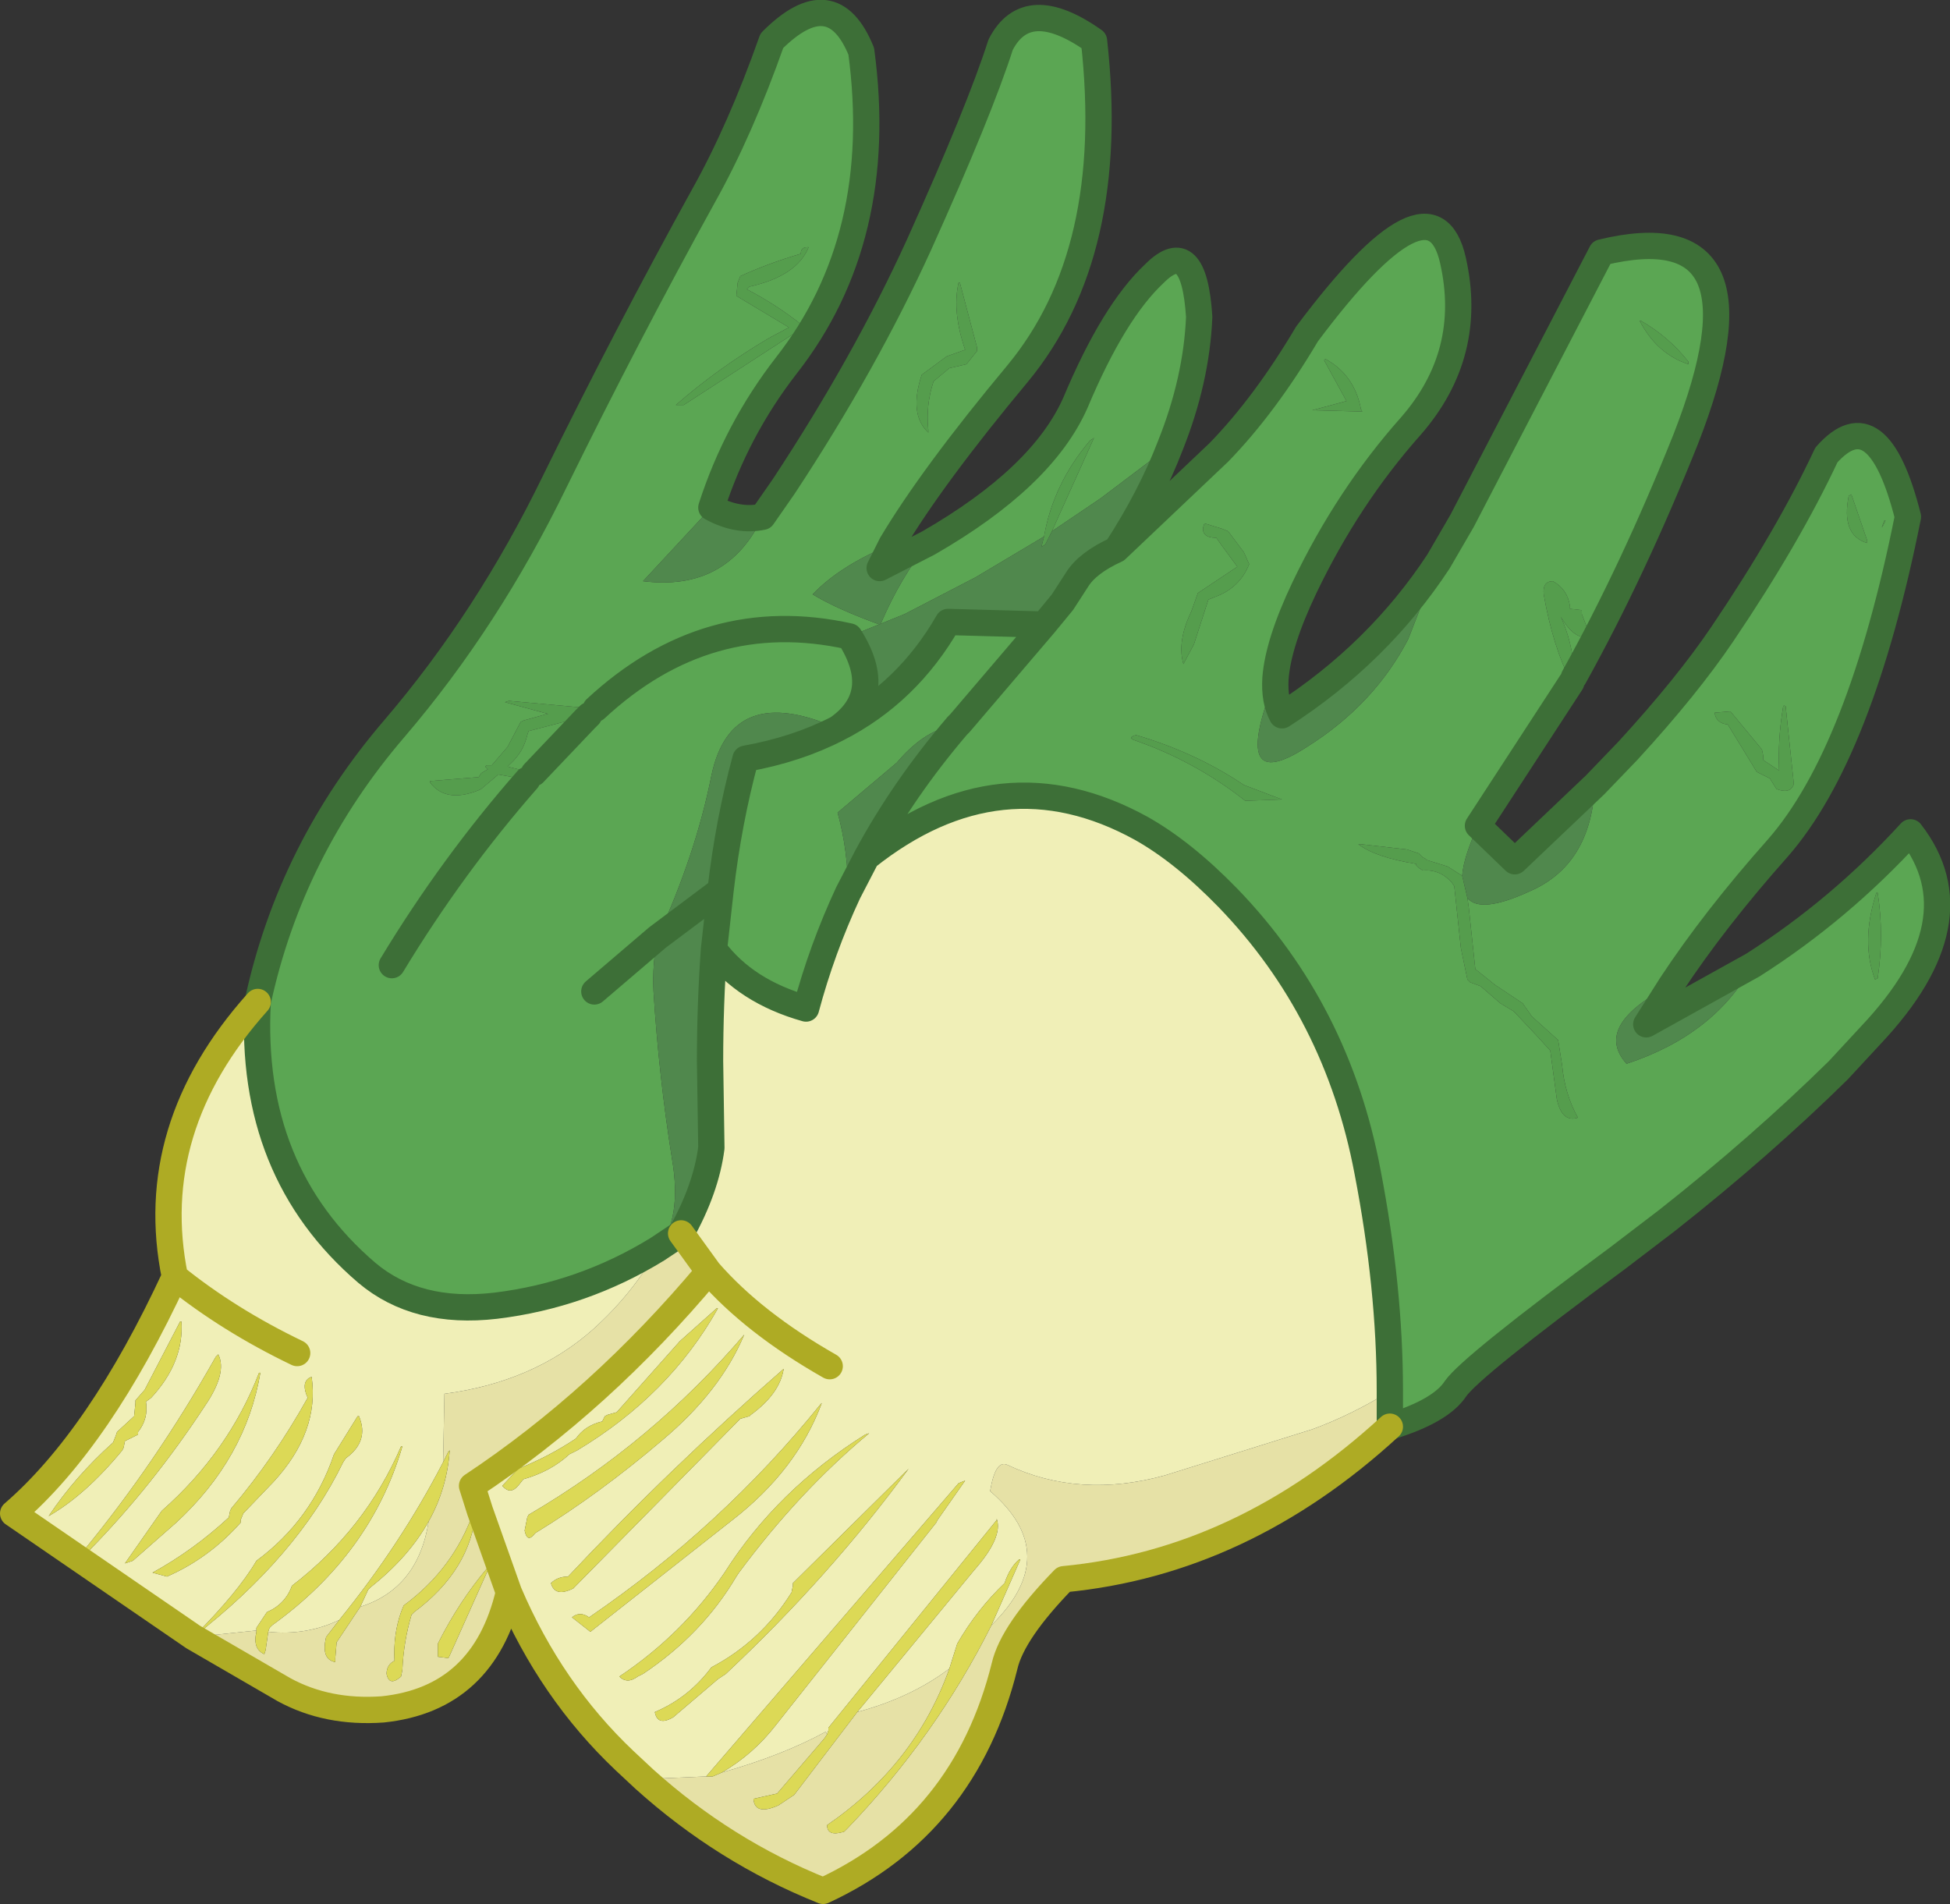 <?xml version="1.0"?>
<svg xmlns="http://www.w3.org/2000/svg" xmlns:xlink="http://www.w3.org/1999/xlink" width="74.15px" height="72.4px"><rect width="100%" height="100%" fill="#333333" stroke="none"/><g transform="matrix(1, 0, 0, 1, -223.4, -159.45)"><use xlink:href="#object-0" width="74.15" height="72.4" transform="matrix(1, 0, 0, 1, 223.4, 159.45)"/></g><defs><g transform="matrix(1, 0, 0, 1, -223.4, -159.45)" id="object-0"><path fill-rule="evenodd" fill="#5ba653" stroke="none" d="M294.4 180L293.8 178.25L293.7 178.3Q293.4 179.8 294.4 180.1L294.4 180M295.05 179.25Q294.85 179.75 295.1 179.25L295.05 179.25M284.05 189.3L285.3 188Q287.55 185.55 288.9 183.55Q291.4 179.85 292.85 176.75Q294.8 174.55 295.95 179.1Q294.15 188.1 291 191.7Q288.6 194.4 286.95 196.9Q283.95 198.45 285.25 199.9Q288.6 198.8 290.05 196.15Q293.35 194.05 296.05 191.1Q298.65 194.45 294.55 198.8L293.3 200.15Q290.35 203.05 286.8 205.85L284.9 207.3Q279.35 211.4 278.75 212.25Q278.2 213.1 276.25 213.7L276.25 212.35Q276.25 208.4 275.4 204Q274.25 197.9 270.1 193.6Q268.4 191.85 266.8 190.95Q261.45 188 256.35 192.05Q257.75 189.45 259.8 187.05Q258.65 187.1 257.5 188.45L255.25 190.35Q255.65 191.8 255.65 193.4Q254.65 195.55 254.05 197.8Q251.75 197.15 250.55 195.55L250.8 193.3Q251.1 190.7 251.75 188.3Q253.7 187.95 255.25 187.15Q257.9 185.8 259.45 183.1L263.1 183.2L259.9 186.95L259.8 187.05L259.9 186.95L263.1 183.2L263.8 182.35L264.35 181.5Q264.75 180.85 265.85 180.35L269.75 176.65Q271.5 174.85 273.1 172.15Q277.85 165.8 278.65 169.35Q279.45 172.9 277.05 175.65Q274.65 178.35 273 181.8Q272 183.9 271.9 185.25Q270.1 189.8 273.1 187.85Q275.65 186.25 276.95 183.75L278.1 180.8L279 179.25L284.3 169.05Q290.9 167.45 287.5 176.15Q285.5 181.15 283.25 185.2L283.25 184.95Q283.2 183.9 282.75 182.9Q283.3 183.85 283.9 183.65L283.8 183.45L283.55 182.8L283.55 182.65L283.1 182.6L283.1 182.5Q283 181.85 282.45 181.55Q282.05 181.55 282.1 182.05Q282.45 184.05 283.15 185.4L279.6 190.85Q279.05 192.05 279 192.75L278.45 192.4L277.65 192.15L277.6 192.1L277.5 192.05L277.35 191.9L276.9 191.75L275.15 191.55L275.05 191.55Q275.7 192.05 277.25 192.3L277.25 192.35L277.35 192.45L277.5 192.55Q278.15 192.5 278.6 193L278.7 193.15L278.95 195.5L279.2 196.7L279.3 196.8L279.7 196.95L280.45 197.6L280.95 197.9L281.05 198L281.85 198.85L282.35 199.4L282.6 201.25Q282.8 202.15 283.4 201.95Q282.9 201.05 282.8 199.95L282.65 199L281.65 198.1L281.3 197.6L280.25 196.9L279.5 196.3L279.25 193.95L279.2 193.6Q279.7 194.2 281.55 193.35Q283.9 192.35 284.05 189.3M233.2 197.55Q234.45 191.75 238.4 187.15Q241.95 183 244.5 177.75Q247.25 172.15 250.15 166.9Q251.55 164.4 252.75 161Q255.05 158.7 256.15 161.4Q257.1 168.5 253.3 173.35Q251.4 175.8 250.45 178.75L247.85 181.55Q251.05 181.95 252.4 179.1L253.2 177.95Q256.3 173.25 258.35 168.75Q260.65 163.65 261.45 161.15Q262.45 159.2 265 161Q265.9 169.05 262.1 173.65Q258.85 177.55 257.3 180.15Q255.35 180.95 254.3 182.05Q255.2 182.6 256.85 183.2L256.9 183.15Q257.65 181.4 258.7 180.1Q263.05 177.6 264.3 174.75Q265.75 171.3 267.3 169.85Q268.8 168.35 269 171.5Q268.9 173.9 267.9 176.4L265.25 178.4L263.4 179.65L265 176.1L264.85 176.2Q263.45 177.85 263.1 179.85L260.5 181.4L257.8 182.8L255.7 183.65Q250.3 182.45 246.05 186.4L246.05 186.5L245.95 186.6L245.8 186.65L245.65 186.8L243.7 188.85L245.65 186.8L245.8 186.65L243.5 187.25L243.45 187.4Q243.3 188.05 242.8 188.5L242.7 188.6L243.7 188.85L244.05 188.95L244.05 189.05L243.45 189.1Q240.6 192.35 238.3 196.15Q240.6 192.35 243.45 189.1L242.35 188.9L241.7 189.45L241.6 189.5Q240.35 190 239.75 189.2L239.75 189.15L241.6 189L241.7 188.85L241.95 188.7L241.85 188.6L241.9 188.55L242.1 188.55L242.7 187.85L243.2 186.9L243.3 186.85L244.2 186.6L244.25 186.6L242.6 186.15L242.75 186.1L246.05 186.4Q250.3 182.45 255.7 183.65Q257.1 185.85 255.25 187.15Q251.2 185.35 250.45 188.95Q249.85 191.95 248.4 195.1Q248.2 196.1 248.25 197.15Q248.45 200.35 248.95 203.5Q249.35 205.8 248.4 206.95Q245.55 208.7 242.25 209.1Q239.25 209.45 237.35 207.85Q232.85 204 233.2 197.55M287.6 173.2Q286.85 172.25 285.8 171.65L285.75 171.65Q286.4 172.9 287.6 173.3L287.6 173.2M291.3 186.3Q291.2 186.25 291.2 186.35Q291 187.55 291.05 188.75L290.45 188.35L290.45 188.2L290.4 187.95L289.2 186.5L288.6 186.55Q288.65 186.95 289.1 187L290.2 188.8L290.7 189.05L290.95 189.45Q291.45 189.65 291.6 189.3L291.6 189.15L291.3 186.3M294.8 196.65Q295.05 195 294.8 193.4L294.75 193.4Q294.15 195.25 294.7 196.7L294.8 196.65M251.45 170.2L251.4 170.7L253.4 171.9L252.65 172.3Q250.7 173.45 249.1 174.85L249.4 174.85L253.95 171.9L253.95 171.85Q252.95 171.05 251.8 170.45L251.9 170.35Q253.7 169.95 254.15 168.85L254.1 168.85Q253.85 168.85 253.85 169.1Q252.65 169.45 251.55 169.95L251.45 170.2M246 197.15L248.4 195.1L246 197.15M273.8 173.1L273.75 173.15L274.6 174.7L273.3 175.05L275.2 175.1L275.15 175Q274.9 173.7 273.8 173.1M269.2 179.35L269.15 179.5Q269.1 179.9 269.65 179.9L269.9 180.25L270.45 181L268.95 182L268.7 182.7Q268.15 183.85 268.4 184.7L268.8 183.95L269.35 182.25L269.6 182.15Q270.55 181.8 270.9 180.9L270.7 180.45L270.1 179.65L269.85 179.55L269.2 179.35M260.15 173.3L260.55 172.8L260.55 172.65L259.9 170.2L259.85 170.2Q259.6 171.3 260.1 172.75L259.4 173L258.45 173.7Q257.95 175.2 258.7 175.9L258.7 175.8Q258.6 174.85 258.9 173.95L259.5 173.45L260.15 173.3M266.6 187.4Q266.25 187.5 266.55 187.6Q268.85 188.4 270.75 189.9L272.15 189.85L270.7 189.3L270.55 189.2Q268.8 188.05 266.6 187.4"/><path fill-rule="evenodd" fill="#559d4d" stroke="none" d="M294.4 180L294.4 180.1Q293.4 179.8 293.7 178.3L293.8 178.25L294.4 180M295.05 179.25L295.1 179.25Q294.85 179.75 295.05 179.25M283.25 185.2L283.2 185.45L283.15 185.4Q282.45 184.05 282.1 182.05Q282.05 181.55 282.45 181.55Q283 181.85 283.1 182.5L283.1 182.6L283.55 182.65L283.55 182.8L283.8 183.45L283.9 183.65Q283.3 183.85 282.75 182.9Q283.2 183.9 283.25 184.95L283.25 185.2M279.2 193.6L279.25 193.95L279.5 196.3L280.25 196.9L281.3 197.6L281.65 198.1L282.65 199L282.8 199.95Q282.9 201.05 283.4 201.95Q282.8 202.15 282.6 201.25L282.35 199.4L281.85 198.85L281.05 198L280.95 197.9L280.45 197.6L279.7 196.95L279.3 196.8L279.2 196.7L278.95 195.5L278.7 193.15L278.6 193Q278.15 192.5 277.5 192.55L277.35 192.45L277.25 192.35L277.25 192.3Q275.7 192.05 275.05 191.55L275.15 191.55L276.9 191.75L277.35 191.9L277.5 192.05L277.6 192.1L277.65 192.15L278.45 192.4L279 192.75L279.2 193.6M287.6 173.2L287.6 173.3Q286.4 172.9 285.75 171.65L285.8 171.65Q286.85 172.25 287.6 173.2M291.3 186.3L291.6 189.15L291.6 189.3Q291.45 189.65 290.95 189.45L290.7 189.05L290.2 188.8L289.1 187Q288.65 186.95 288.6 186.55L289.2 186.5L290.4 187.95L290.45 188.2L290.45 188.35L291.05 188.75Q291 187.55 291.2 186.35Q291.2 186.25 291.3 186.3M294.8 196.65L294.7 196.7Q294.15 195.25 294.75 193.4L294.8 193.4Q295.05 195 294.8 196.65M251.45 170.2L251.55 169.95Q252.65 169.45 253.85 169.1Q253.85 168.85 254.1 168.85L254.15 168.85Q253.7 169.95 251.9 170.35L251.8 170.45Q252.95 171.05 253.95 171.85L253.95 171.9L249.4 174.85L249.1 174.85Q250.7 173.45 252.65 172.3L253.4 171.9L251.4 170.7L251.45 170.2M246.05 186.4L246.05 186.5L245.95 186.6L245.8 186.65L243.5 187.25L243.45 187.4Q243.3 188.05 242.8 188.5L242.7 188.6L243.7 188.85L244.05 188.95L244.05 189.05L243.45 189.1L242.35 188.9L241.7 189.45L241.6 189.5Q240.35 190 239.75 189.2L239.75 189.15L241.6 189L241.7 188.85L241.95 188.7L241.85 188.6L241.9 188.55L242.1 188.55L242.7 187.85L243.2 186.9L243.3 186.85L244.2 186.6L244.25 186.6L242.6 186.15L242.75 186.1L246.05 186.4M263.1 179.85Q263.45 177.85 264.85 176.2L265 176.1L263.4 179.65L263.15 180.15L263 180.25L263.1 179.85M273.8 173.1Q274.9 173.7 275.15 175L275.2 175.1L273.3 175.05L274.6 174.7L273.75 173.15L273.8 173.1M269.2 179.35L269.85 179.55L270.1 179.65L270.7 180.45L270.9 180.9Q270.55 181.8 269.6 182.15L269.35 182.25L268.8 183.95L268.4 184.7Q268.15 183.85 268.7 182.7L268.95 182L270.45 181L269.9 180.25L269.65 179.9Q269.1 179.9 269.15 179.5L269.2 179.35M260.15 173.3L259.5 173.45L258.9 173.95Q258.6 174.85 258.7 175.8L258.7 175.9Q257.95 175.2 258.45 173.7L259.4 173L260.1 172.75Q259.6 171.3 259.85 170.2L259.9 170.2L260.55 172.65L260.55 172.8L260.15 173.3M266.6 187.4Q268.8 188.05 270.55 189.2L270.7 189.3L272.15 189.85L270.75 189.9Q268.85 188.4 266.55 187.6Q266.25 187.5 266.6 187.4"/><path fill-rule="evenodd" fill="#50884d" stroke="none" d="M286.95 196.9L286 198.4L290.05 196.15Q288.6 198.8 285.25 199.9Q283.95 198.45 286.95 196.9M250.45 178.75Q251.45 179.3 252.4 179.1Q251.05 181.95 247.85 181.55L250.45 178.75M257.3 180.15L256.85 181.05L258.7 180.1Q257.65 181.4 256.9 183.15L256.85 183.2Q255.2 182.6 254.3 182.05Q255.35 180.95 257.3 180.15M267.9 176.4Q267.15 178.35 265.85 180.35Q264.75 180.85 264.35 181.5L263.8 182.35L263.1 183.2L259.45 183.1Q257.9 185.8 255.25 187.15Q253.7 187.95 251.75 188.3Q251.1 190.7 250.8 193.3L250.55 195.55Q250.4 197.65 250.4 199.8L250.45 203.1Q250.25 204.65 249.3 206.35L248.4 206.95Q249.35 205.8 248.95 203.5Q248.45 200.35 248.25 197.15Q248.2 196.1 248.4 195.1L250.8 193.3L248.4 195.1Q249.85 191.95 250.45 188.95Q251.2 185.35 255.25 187.15Q257.1 185.85 255.7 183.65L257.8 182.8L260.5 181.4L263.1 179.85L263 180.25L263.15 180.15L263.4 179.65L265.25 178.4L267.9 176.4M271.9 185.25Q271.85 186.1 272.15 186.65Q275.8 184.3 278.1 180.8L276.95 183.75Q275.65 186.25 273.1 187.85Q270.1 189.8 271.9 185.25M279.6 190.85L281 192.2L284.05 189.3Q283.9 192.35 281.55 193.35Q279.7 194.2 279.2 193.6L279 192.75Q279.05 192.05 279.6 190.85M255.65 193.4Q255.65 191.8 255.25 190.35L257.5 188.45Q258.65 187.1 259.8 187.05Q257.75 189.45 256.35 192.05L255.65 193.4"/><path fill-rule="evenodd" fill="#e6e1a6" stroke="none" d="M276.25 213.7Q270.65 218.85 263.85 219.5Q261.9 221.5 261.6 222.8Q260.1 228.85 254.7 231.35Q250.95 229.85 247.9 227.1L250.25 227L250.5 227L250.85 226.85Q253.15 226.2 254.8 225.3L254.85 225.4L254.75 225.55L252.95 227.65L252.05 227.85Q252.1 228.5 253 228.1L253.6 227.7L256 224.55Q258.05 224 259.5 222.9Q258.2 226.55 254.85 228.85Q254.85 229.3 255.5 229.1L255.65 228.95Q259 225.45 261.1 221.25Q263.85 218.55 261.05 216.15Q261.25 214.95 261.7 215.15Q264.45 216.45 267.7 215.55L273.3 213.8Q274.8 213.25 276.25 212.35L276.25 213.7M242.75 220Q241.8 224.05 237.95 224.45Q235.85 224.6 234.2 223.7L230.75 221.7L233.15 221.45L233.15 221.5Q233 222.15 233.45 222.35L233.5 222.2L233.6 221.5Q235.05 221.65 236.3 221.05L235.8 221.7Q235.6 222.55 236.15 222.65L236.15 222.5L236.2 221.9L237.1 220.55Q239.3 219.85 239.7 217.3Q240.4 216.05 240.5 214.6L240.45 214.65L240.25 215.05L240.3 212.45Q243.7 212 245.95 210Q247.5 208.6 248.4 206.95L249.3 206.35L250.35 207.8Q246.25 212.7 241.35 215.95L241.65 216.9L242.75 220M238.4 222.6Q238.1 222.75 238.1 223.1Q238.2 223.6 238.65 223.2L238.7 222.95Q238.75 221.85 239.05 220.85L239.15 220.75Q241.3 219.15 241.5 216.9L241.4 216.95Q240.65 219.1 238.75 220.5L238.65 220.75Q238.35 221.6 238.4 222.6M240.05 221.95L240.05 222.05L240.05 222.45L240.45 222.5L240.5 222.4L242 219.05L241.95 219.05Q240.85 220.35 240.05 221.95"/><path fill-rule="evenodd" fill="#f0efb7" stroke="none" d="M247.9 227.1L247.15 226.4Q244.35 223.75 242.75 220L241.65 216.9L241.35 215.95Q246.25 212.7 250.35 207.8L249.3 206.35Q250.25 204.65 250.45 203.1L250.4 199.8Q250.4 197.65 250.55 195.55Q251.75 197.15 254.05 197.8Q254.65 195.55 255.65 193.4L256.35 192.05Q261.45 188 266.8 190.95Q268.4 191.85 270.1 193.6Q274.25 197.9 275.4 204Q276.25 208.4 276.25 212.35Q274.8 213.25 273.3 213.8L267.7 215.55Q264.45 216.45 261.7 215.15Q261.25 214.95 261.05 216.15Q263.85 218.55 261.1 221.25L262.2 218.75L262.15 218.75Q261.8 219.05 261.6 219.65Q260.55 220.65 259.8 221.95L259.5 222.9Q258.05 224 256 224.55L260.45 219.15Q261.55 217.9 261.3 217.2L261.3 217.25L254.9 225.15L254.9 225.25L254.85 225.4L254.8 225.3Q253.15 226.2 250.85 226.85Q252.05 226.15 252.9 225.05L259 217.35L259.05 217.25L260.1 215.75L259.85 215.85L250.25 227L247.9 227.1M230.75 221.7L223.9 217Q227.2 214.15 230.05 208Q228.9 202.35 233.2 197.55Q232.85 204 237.35 207.85Q239.25 209.45 242.25 209.1Q245.55 208.7 248.4 206.95Q247.5 208.6 245.95 210Q243.7 212 240.3 212.45L240.25 215.05Q238.65 218.15 236.3 221.05Q235.05 221.65 233.6 221.5L233.65 221.35L233.75 221.25Q237.5 218.55 238.7 214.45L238.65 214.45Q237.3 217.6 234.5 219.75Q234.25 220.45 233.55 220.75L233.15 221.35L233.15 221.45L230.75 221.7Q234.7 218.65 236.45 215.05L236.55 214.9Q237.45 214.25 237.05 213.3L237 213.3L236.1 214.75Q235.25 217.25 233.15 218.8Q232.45 220 230.75 221.7M251.9 213.3L251.95 213.25Q253.05 212.45 253.2 211.5Q248.85 215.3 245 219.4Q244.6 219.4 244.35 219.65Q244.5 220.2 245.2 219.85L251.55 213.4L251.9 213.3M254.65 212.8L254.6 212.85Q250.85 217.5 245.8 220.95Q245.45 220.7 245.15 220.95L245.85 221.5L251.25 217.25Q253.7 215.35 254.65 212.8M256.45 213.95L256.3 214Q252.95 216.1 250.95 219.25Q249.35 221.6 246.95 223.2Q247.25 223.5 247.65 223.2L247.85 223.1Q250.1 221.6 251.4 219.4L251.5 219.25Q253.8 216.15 256.45 213.95M257.95 215.3L253.55 219.65L253.55 219.75L253.5 220Q252.35 221.85 250.45 222.85Q249.6 224 248.3 224.55Q248.4 225.1 249 224.75L250.7 223.3L251 223.1Q254.95 219.4 257.95 215.3M254.95 211.4Q252.05 209.75 250.35 207.8Q252.05 209.75 254.95 211.4M250.7 209.2L250.65 209.2L249.25 210.45L246.85 213.15L246.5 213.25L246.4 213.3L246.3 213.5Q245.65 213.65 245.3 214.15Q244.25 214.85 243.1 215.3L242.5 215.95Q242.8 216.3 243.1 215.95L243.3 215.7Q244.35 215.4 245.05 214.75L245.35 214.6Q248.85 212.5 250.7 209.2M230.3 209.7L230.25 209.7L228.9 212.3L228.55 212.7L228.55 212.8L228.5 213.3L227.85 213.9L227.8 214.05L227.7 214.3Q226.25 215.6 225.25 217.1Q226.65 216.3 228.05 214.6L228.1 214.5L228.15 214.25L228.65 214L228.65 213.9Q229.05 213.4 228.95 212.75L229.15 212.6Q230.4 211.25 230.3 209.7M231.7 210.95L231.6 211.05Q229.35 215.05 226.55 218.45L226.8 218.4Q229.2 215.95 231.2 212.9Q232.05 211.65 231.7 210.95M239.7 217.3Q239.3 219.85 237.1 220.55L237.4 219.9L237.5 219.8Q238.95 218.65 239.7 217.3M235.25 211.8L235.15 211.85Q234.85 212.05 235.1 212.6Q233.85 214.85 232.2 216.8L232.15 216.9L232.1 217.15Q230.75 218.4 229.2 219.25L229.75 219.4Q231.35 218.7 232.55 217.35L232.55 217.25L232.65 217L233.8 215.8Q235.55 213.9 235.25 211.8M233.3 211.65L233.25 211.65Q232.1 214.65 229.55 216.9L228.15 218.9L228.45 218.8L230.1 217.35Q232.75 214.9 233.3 211.65M234.7 210.9Q232.1 209.65 230.05 208Q232.1 209.65 234.7 210.9M243.5 217.05L243.45 217.15L243.35 217.65Q243.45 218.15 243.75 217.75Q246.2 216.25 248.6 214.2Q250.8 212.35 251.7 210.2Q248.2 214.3 243.5 217.05"/><path fill-rule="evenodd" fill="#dcd956" stroke="none" d="M251.9 213.3L251.55 213.4L245.2 219.85Q244.5 220.2 244.35 219.65Q244.6 219.4 245 219.4Q248.85 215.3 253.2 211.5Q253.05 212.45 251.95 213.25L251.9 213.3M254.65 212.8Q253.7 215.35 251.25 217.25L245.85 221.5L245.15 220.95Q245.45 220.7 245.8 220.95Q250.85 217.5 254.6 212.85L254.65 212.8M256.45 213.95Q253.8 216.15 251.5 219.25L251.4 219.4Q250.1 221.6 247.85 223.1L247.65 223.2Q247.25 223.5 246.95 223.2Q249.35 221.6 250.95 219.25Q252.95 216.1 256.3 214L256.45 213.95M250.25 227L259.85 215.85L260.1 215.75L259.05 217.25L259 217.35L252.9 225.05Q252.05 226.15 250.85 226.85L250.5 227L250.25 227M254.85 225.4L254.9 225.25L254.9 225.15L261.3 217.25L261.3 217.2Q261.55 217.9 260.45 219.15L256 224.55L253.6 227.7L253 228.1Q252.1 228.5 252.05 227.85L252.95 227.65L254.75 225.55L254.85 225.4M259.5 222.9L259.8 221.95Q260.55 220.65 261.6 219.65Q261.8 219.05 262.15 218.75L262.2 218.75L261.1 221.25Q259 225.45 255.65 228.95L255.5 229.1Q254.85 229.3 254.85 228.85Q258.2 226.55 259.5 222.9M257.95 215.3Q254.95 219.4 251 223.1L250.7 223.3L249 224.75Q248.4 225.1 248.3 224.55Q249.6 224 250.45 222.85Q252.35 221.85 253.5 220L253.55 219.75L253.55 219.65L257.95 215.3M250.7 209.2Q248.85 212.5 245.35 214.6L245.05 214.75Q244.35 215.4 243.3 215.7L243.1 215.95Q242.8 216.3 242.5 215.95L243.1 215.3Q244.25 214.85 245.3 214.15Q245.65 213.65 246.3 213.5L246.4 213.3L246.5 213.25L246.85 213.15L249.25 210.45L250.65 209.2L250.7 209.2M230.3 209.7Q230.4 211.25 229.15 212.6L228.95 212.75Q229.05 213.4 228.65 213.9L228.65 214L228.15 214.25L228.1 214.5L228.05 214.6Q226.65 216.3 225.25 217.1Q226.25 215.6 227.7 214.3L227.8 214.05L227.85 213.9L228.5 213.3L228.55 212.8L228.55 212.7L228.9 212.3L230.25 209.7L230.3 209.7M231.7 210.95Q232.05 211.65 231.2 212.9Q229.2 215.95 226.8 218.4L226.55 218.45Q229.35 215.05 231.6 211.05L231.7 210.95M230.75 221.7Q232.45 220 233.15 218.8Q235.25 217.25 236.1 214.75L237 213.3L237.05 213.3Q237.45 214.25 236.55 214.9L236.45 215.05Q234.7 218.65 230.75 221.7M233.15 221.45L233.15 221.35L233.55 220.75Q234.25 220.45 234.5 219.75Q237.3 217.6 238.65 214.45L238.7 214.45Q237.5 218.55 233.75 221.25L233.65 221.35L233.6 221.5L233.5 222.2L233.45 222.35Q233 222.15 233.15 221.5L233.15 221.45M236.3 221.05Q238.65 218.15 240.25 215.05L240.45 214.65L240.5 214.6Q240.4 216.05 239.7 217.3Q238.95 218.65 237.5 219.8L237.4 219.9L237.1 220.55L236.2 221.9L236.15 222.5L236.15 222.65Q235.6 222.55 235.8 221.7L236.3 221.05M235.25 211.8Q235.55 213.9 233.8 215.8L232.65 217L232.55 217.25L232.55 217.35Q231.35 218.7 229.75 219.4L229.2 219.25Q230.75 218.4 232.1 217.15L232.15 216.9L232.2 216.8Q233.85 214.85 235.1 212.6Q234.85 212.05 235.15 211.85L235.25 211.8M233.3 211.65Q232.75 214.9 230.1 217.35L228.45 218.8L228.15 218.9L229.55 216.9Q232.1 214.65 233.25 211.65L233.3 211.65M238.4 222.6Q238.35 221.6 238.65 220.75L238.75 220.5Q240.65 219.1 241.4 216.95L241.5 216.9Q241.3 219.15 239.15 220.75L239.05 220.85Q238.75 221.85 238.7 222.95L238.65 223.2Q238.2 223.6 238.1 223.1Q238.1 222.75 238.4 222.6M243.5 217.05Q248.2 214.3 251.7 210.2Q250.8 212.35 248.6 214.2Q246.2 216.25 243.75 217.75Q243.45 218.15 243.35 217.65L243.45 217.15L243.5 217.05M240.05 221.95Q240.85 220.35 241.95 219.05L242 219.05L240.5 222.4L240.45 222.5L240.05 222.45L240.05 222.05L240.05 221.95"/><path fill="none" stroke="#3d6f37" stroke-width="1" stroke-linecap="round" stroke-linejoin="round" d="M284.05 189.3L285.3 188Q287.55 185.55 288.9 183.55Q291.4 179.85 292.85 176.75Q294.8 174.55 295.95 179.1Q294.15 188.1 291 191.7Q288.6 194.4 286.95 196.9L286 198.4L290.05 196.15Q293.35 194.05 296.05 191.1Q298.65 194.45 294.55 198.8L293.3 200.15Q290.35 203.05 286.8 205.85L284.9 207.3Q279.35 211.4 278.75 212.25Q278.2 213.1 276.25 213.7L276.25 212.35Q276.25 208.4 275.4 204Q274.25 197.9 270.1 193.6Q268.4 191.85 266.8 190.95Q261.45 188 256.35 192.05L255.65 193.4Q254.65 195.55 254.05 197.8Q251.75 197.15 250.55 195.55L250.8 193.3Q251.1 190.7 251.75 188.3Q253.7 187.95 255.25 187.15Q257.9 185.8 259.45 183.1L263.1 183.2L259.9 186.95L259.8 187.05Q257.75 189.45 256.35 192.05M233.2 197.55Q234.45 191.75 238.4 187.15Q241.95 183 244.5 177.75Q247.25 172.15 250.15 166.9Q251.55 164.4 252.75 161Q255.05 158.7 256.15 161.4Q257.1 168.5 253.3 173.35Q251.4 175.8 250.45 178.75Q251.45 179.3 252.4 179.1L253.2 177.95Q256.3 173.25 258.35 168.75Q260.65 163.65 261.45 161.15Q262.45 159.2 265 161Q265.9 169.05 262.1 173.65Q258.85 177.55 257.3 180.15L256.85 181.05L258.7 180.1Q263.05 177.6 264.3 174.75Q265.75 171.3 267.3 169.85Q268.8 168.35 269 171.5Q268.9 173.9 267.9 176.4Q267.15 178.35 265.85 180.35L269.75 176.65Q271.5 174.85 273.1 172.15Q277.85 165.8 278.65 169.35Q279.45 172.9 277.05 175.65Q274.65 178.35 273 181.8Q272 183.9 271.9 185.25Q271.85 186.1 272.15 186.65Q275.8 184.3 278.1 180.8L279 179.25L284.3 169.05Q290.9 167.45 287.5 176.15Q285.5 181.15 283.25 185.2M283.15 185.4L279.6 190.85L281 192.2L284.05 189.3M245.8 186.65L245.65 186.8L243.7 188.85M243.45 189.1Q240.6 192.35 238.3 196.15M246.05 186.4Q250.3 182.45 255.7 183.65Q257.1 185.85 255.25 187.15M263.1 183.2L263.8 182.35L264.35 181.5Q264.75 180.85 265.85 180.35M248.4 195.1L246 197.15M248.4 195.1L250.8 193.3M250.55 195.55Q250.4 197.65 250.4 199.8L250.45 203.1Q250.25 204.65 249.3 206.35L248.4 206.95Q245.55 208.7 242.25 209.1Q239.25 209.45 237.35 207.85Q232.85 204 233.2 197.55"/><path fill="none" stroke="#aeab24" stroke-width="1" stroke-linecap="round" stroke-linejoin="round" d="M276.25 213.7Q270.65 218.85 263.85 219.5Q261.9 221.5 261.6 222.8Q260.1 228.85 254.7 231.35Q250.95 229.85 247.9 227.1L247.15 226.4Q244.35 223.75 242.75 220Q241.8 224.05 237.95 224.45Q235.85 224.6 234.2 223.7L230.75 221.7L223.9 217Q227.2 214.15 230.05 208Q228.9 202.35 233.2 197.55M249.3 206.35L250.35 207.8Q252.05 209.75 254.95 211.4M230.05 208Q232.1 209.65 234.7 210.9M250.35 207.8Q246.25 212.7 241.35 215.95L241.65 216.9L242.75 220"/></g></defs></svg>
